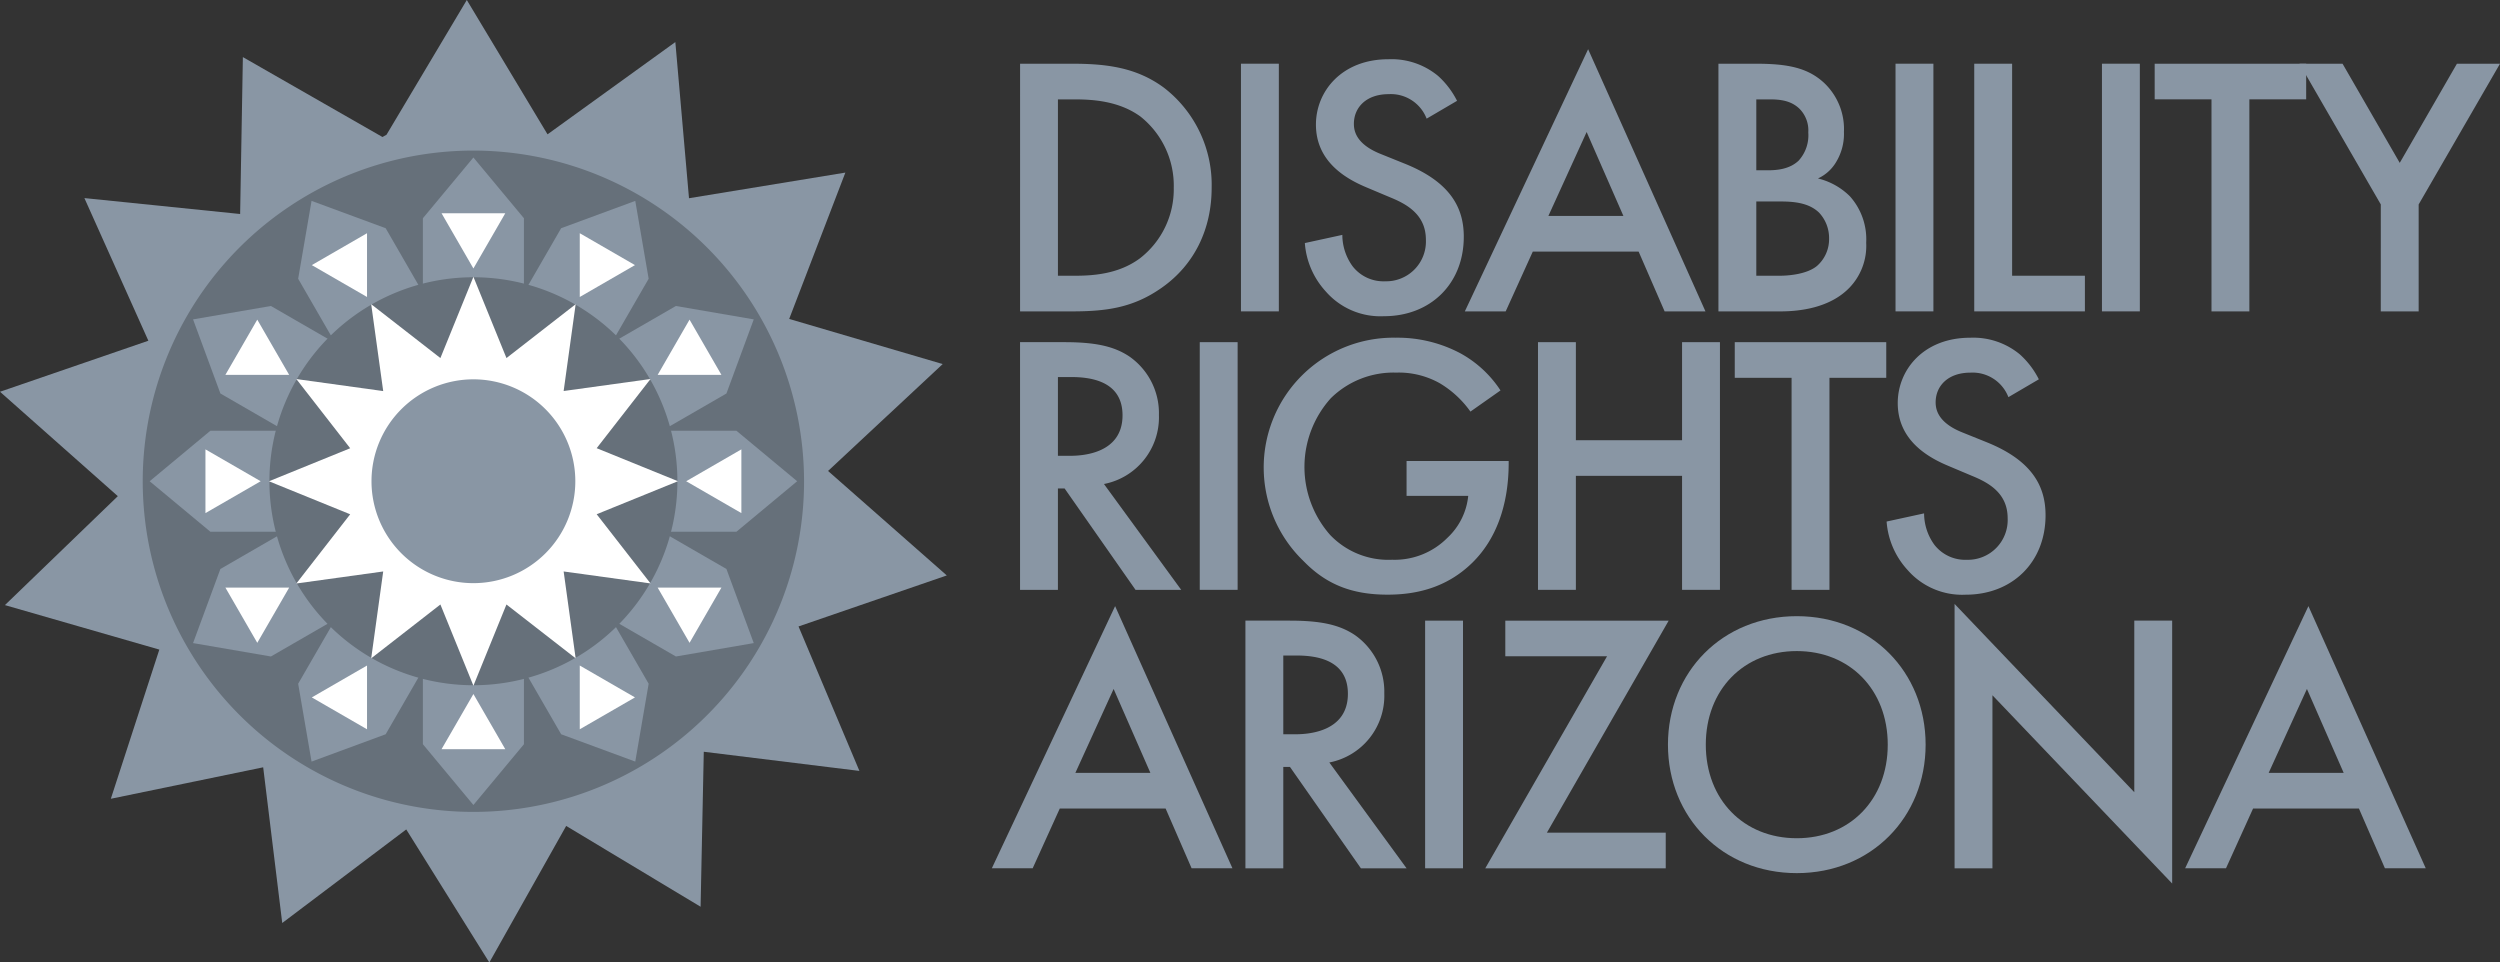 <svg xmlns="http://www.w3.org/2000/svg" xmlns:xlink="http://www.w3.org/1999/xlink" width="444.368" height="171.079" viewBox="0 0 444.368 171.079"><rect x="0" y="0" width="444.368" height="171.079" fill="#333333" stroke="none"/><defs><clipPath id="clip-path"><rect id="Rectangle_1202" data-name="Rectangle 1202" width="444.367" height="171.079" fill="none"></rect></clipPath></defs><g id="Group_1821" data-name="Group 1821" transform="translate(0)"><path id="Path_3000" data-name="Path 3000" d="M82.974,0,68.7,23.953l-.718.4L43.17,10.148l-.486,27.89L15,35.209,26.371,60.564,0,69.633,20.942,88.192.875,107.555l27.446,7.909L19.7,141.979l27.08-5.593,3.386,27.674,22.042-16.631,14.768,23.65,13.661-24.273,23.891,14.367.566-27.551,27.664,3.406L141.937,111.35l26.354-9.068L147.184,83.711l20.38-19-27.288-8.021,9.986-26.013-27.794,4.556L120.039,7.477l-22.718,16.4Z" transform="translate(0 0)" fill="#8996a4"></path><g id="Group_1820" data-name="Group 1820" transform="translate(0)"><g id="Group_1819" data-name="Group 1819" clip-path="url(#clip-path)"><path id="Path_3001" data-name="Path 3001" d="M101.564,45.138a58.775,58.775,0,1,0,58.774,58.774,58.841,58.841,0,0,0-58.774-58.774" transform="translate(-17.418 -18.374)" fill="#66707a"></path><path id="Path_3002" data-name="Path 3002" d="M144.729,58.013l-8.982-10.8-8.98,10.8V69.906h17.961Z" transform="translate(-51.601 -19.219)" fill="#8996a4"></path><path id="Path_3003" data-name="Path 3003" d="M138.024,73.743l-5.666-9.816H143.69Z" transform="translate(-53.877 -26.022)" fill="#fff"></path><path id="Path_3004" data-name="Path 3004" d="M104.934,65.077,91.76,60.217,89.379,74.059v0l5.946,10.3,15.555-8.983Z" transform="translate(-36.382 -24.512)" fill="#8996a4"></path><path id="Path_3005" data-name="Path 3005" d="M103.285,81.246,93.469,75.58l9.816-5.668Z" transform="translate(-38.047 -28.458)" fill="#fff"></path><path id="Path_3006" data-name="Path 3006" d="M71.712,91.726,57.873,94.107l4.859,13.174,10.3,5.947L82.01,97.672Z" transform="translate(-23.558 -37.338)" fill="#8996a4"></path><path id="Path_3007" data-name="Path 3007" d="M78.9,105.634H67.565l5.668-9.813Z" transform="translate(-27.503 -39.005)" fill="#fff"></path><path id="Path_3008" data-name="Path 3008" d="M55.665,129.115l-10.8,8.982,10.8,8.98H67.558V129.115Z" transform="translate(-18.264 -52.557)" fill="#8996a4"></path><path id="Path_3009" data-name="Path 3009" d="M71.4,140.371l-9.816,5.666V134.706Z" transform="translate(-25.066 -54.833)" fill="#fff"></path><path id="Path_3010" data-name="Path 3010" d="M62.73,166.48l-4.86,13.174,13.84,2.381,10.3-5.946-8.983-15.555Z" transform="translate(-23.556 -65.346)" fill="#8996a4"></path><path id="Path_3011" data-name="Path 3011" d="M78.9,176.151l-5.666,9.813-5.668-9.813Z" transform="translate(-27.503 -71.703)" fill="#fff"></path><path id="Path_3012" data-name="Path 3012" d="M89.379,197.893l2.38,13.839,13.175-4.859,5.947-10.3L95.325,187.6Z" transform="translate(-36.382 -76.362)" fill="#8996a4"></path><path id="Path_3013" data-name="Path 3013" d="M103.285,199.5v11.334l-9.816-5.666Z" transform="translate(-38.047 -81.206)" fill="#fff"></path><path id="Path_3014" data-name="Path 3014" d="M126.768,214.933l8.98,10.8,8.982-10.8V203.039H126.768Z" transform="translate(-51.602 -82.648)" fill="#8996a4"></path><path id="Path_3015" data-name="Path 3015" d="M138.024,208.041l5.666,9.812H132.358Z" transform="translate(-53.877 -84.684)" fill="#fff"></path><path id="Path_3016" data-name="Path 3016" d="M164.133,206.87l13.174,4.86,2.381-13.84-5.946-10.3-15.555,8.983Z" transform="translate(-64.391 -76.359)" fill="#8996a4"></path><path id="Path_3017" data-name="Path 3017" d="M173.8,199.5l9.813,5.668-9.813,5.666Z" transform="translate(-70.748 -81.206)" fill="#fff"></path><path id="Path_3018" data-name="Path 3018" d="M195.545,182.035l13.838-2.381-4.856-13.174h0l-10.3-5.947-8.978,15.556Z" transform="translate(-75.406 -65.346)" fill="#8996a4"></path><path id="Path_3019" data-name="Path 3019" d="M197.147,176.151h11.334l-5.666,9.813Z" transform="translate(-80.25 -71.703)" fill="#fff"></path><path id="Path_3020" data-name="Path 3020" d="M212.584,147.076l10.8-8.982-10.8-8.98H200.691v17.961Z" transform="translate(-81.692 -52.557)" fill="#8996a4"></path><path id="Path_3021" data-name="Path 3021" d="M205.693,140.371l9.812-5.666v11.331Z" transform="translate(-83.728 -54.833)" fill="#fff"></path><path id="Path_3022" data-name="Path 3022" d="M204.524,107.282l4.857-13.174-13.839-2.381-10.3,5.946,8.984,15.555Z" transform="translate(-75.404 -37.338)" fill="#8996a4"></path><path id="Path_3023" data-name="Path 3023" d="M197.147,105.633l5.668-9.816,5.666,9.816Z" transform="translate(-80.25 -39.003)" fill="#fff"></path><path id="Path_3024" data-name="Path 3024" d="M179.687,74.06l-2.381-13.839-13.174,4.857v0l-5.947,10.3,15.556,8.978Z" transform="translate(-64.39 -24.513)" fill="#8996a4"></path><path id="Path_3025" data-name="Path 3025" d="M173.8,81.246V69.912l9.813,5.668Z" transform="translate(-70.748 -28.458)" fill="#fff"></path><path id="Path_3026" data-name="Path 3026" d="M80.763,119.369a36.259,36.259,0,1,1,36.262,36.262,36.258,36.258,0,0,1-36.262-36.262" transform="translate(-32.875 -33.831)" fill="#66707a"></path><path id="Path_3027" data-name="Path 3027" d="M135.134,150.786l-12.3-9.57-5.871,14.44-5.869-14.44-12.3,9.57,2.134-15.44-15.439,2.138,9.57-12.3-14.439-5.87,14.439-5.87-9.57-12.3,15.439,2.138-2.134-15.44,12.3,9.57,5.869-14.44,5.873,14.44,12.3-9.57L133,103.272l15.443-2.138-9.573,12.3,14.444,5.87-14.444,5.87,9.573,12.3L133,135.346Z" transform="translate(-32.814 -33.77)" fill="#fff"></path><path id="Path_3028" data-name="Path 3028" d="M111.365,131.824a18.114,18.114,0,1,1,18.115,18.115,18.115,18.115,0,0,1-18.115-18.115" transform="translate(-45.332 -46.286)" fill="#8996a4"></path><path id="Path_3029" data-name="Path 3029" d="M315.021,19.1c6.139,0,11.484.66,16.369,4.289a21.794,21.794,0,0,1,8.448,17.756c0,7.326-3.036,13.661-8.844,17.754-5.148,3.631-9.966,4.224-16.1,4.224h-9.108V19.1Zm-2.508,37.687h2.9c3.3,0,7.855-.264,11.682-3.1a15.52,15.52,0,0,0,6.007-12.54,15.685,15.685,0,0,0-5.94-12.673c-3.828-2.773-8.515-3.036-11.749-3.036h-2.9Z" transform="translate(-124.47 -7.774)" fill="#8996a4"></path><rect id="Rectangle_1197" data-name="Rectangle 1197" width="6.733" height="44.023" transform="translate(220.577 11.323)" fill="#8996a4"></rect><path id="Path_3030" data-name="Path 3030" d="M412.8,28.321a6.814,6.814,0,0,0-6.732-4.356c-4.092,0-6.2,2.441-6.2,5.28,0,1.32.462,3.631,4.751,5.346l4.423,1.783c8.118,3.3,10.361,7.92,10.361,12.936,0,8.382-5.939,14.124-14.19,14.124a12.88,12.88,0,0,1-10.362-4.422,14.247,14.247,0,0,1-3.7-8.58l6.665-1.452a9.508,9.508,0,0,0,1.848,5.61,6.948,6.948,0,0,0,5.743,2.64,7.073,7.073,0,0,0,7.26-7.393c0-4.488-3.431-6.336-6.336-7.524L402.1,40.532c-3.629-1.519-8.977-4.555-8.977-11.155,0-5.94,4.621-11.616,12.87-11.616a12.981,12.981,0,0,1,8.845,2.969,15,15,0,0,1,3.366,4.422Z" transform="translate(-159.219 -7.23)" fill="#8996a4"></path><path id="Path_3031" data-name="Path 3031" d="M470.006,50.726H451.195l-4.818,10.627h-7.26l21.913-46.6,20.856,46.6h-7.26l-4.621-10.627M467.3,44.39l-6.534-14.916-6.8,14.916Z" transform="translate(-178.745 -6.007)" fill="#8996a4"></path><path id="Path_3032" data-name="Path 3032" d="M521.8,19.1c5.676,0,9.241.725,12.144,3.432a11.292,11.292,0,0,1,3.5,8.712,9.594,9.594,0,0,1-1.32,5.214,7.3,7.3,0,0,1-3.3,3.036,12.087,12.087,0,0,1,5.677,3.168,11.46,11.46,0,0,1,2.9,8.25,10.737,10.737,0,0,1-2.9,7.92c-3.5,3.7-8.977,4.291-12.342,4.291H515.135V19.1Zm.066,18.942h2.046c1.65,0,3.894-.2,5.479-1.716a6.681,6.681,0,0,0,1.715-5.016,5.438,5.438,0,0,0-1.584-4.224c-1.517-1.452-3.431-1.65-5.345-1.65h-2.31Zm0,18.745h4.091c1.915,0,4.95-.33,6.667-1.717a6.313,6.313,0,0,0,2.179-4.884,6.6,6.6,0,0,0-1.783-4.62c-1.848-1.783-4.554-1.98-6.93-1.98h-4.224Z" transform="translate(-209.689 -7.774)" fill="#8996a4"></path><rect id="Rectangle_1198" data-name="Rectangle 1198" width="6.733" height="44.023" transform="translate(336.925 11.323)" fill="#8996a4"></rect><path id="Path_3033" data-name="Path 3033" d="M598.552,19.1V56.784h12.937V63.12H591.82V19.1Z" transform="translate(-240.904 -7.774)" fill="#8996a4"></path><rect id="Rectangle_1199" data-name="Rectangle 1199" width="6.733" height="44.023" transform="translate(373.617 11.323)" fill="#8996a4"></rect><path id="Path_3034" data-name="Path 3034" d="M662.74,25.433V63.12h-6.732V25.433h-10.1V19.1h26.929v6.336Z" transform="translate(-262.921 -7.774)" fill="#8996a4"></path><path id="Path_3035" data-name="Path 3035" d="M703.771,44.111,689.316,19.1h7.656l10.165,17.622L717.3,19.1h7.656L710.5,44.111V63.12h-6.733Z" transform="translate(-280.59 -7.773)" fill="#8996a4"></path><path id="Path_3036" data-name="Path 3036" d="M313.635,102.571c5.346,0,8.778.66,11.616,2.574a12.282,12.282,0,0,1,5.214,10.362,12.073,12.073,0,0,1-9.769,12.276l13.729,18.811h-8.119L313.7,128.576h-1.188v18.018h-6.732V102.571Zm-1.122,20.2h2.112c1.848,0,9.372-.2,9.372-7.2,0-6.2-5.874-6.8-9.174-6.8h-2.31Z" transform="translate(-124.47 -41.752)" fill="#8996a4"></path><rect id="Rectangle_1200" data-name="Rectangle 1200" width="6.732" height="44.023" transform="translate(213.252 60.819)" fill="#8996a4"></rect><path id="Path_3037" data-name="Path 3037" d="M404.565,123.147h18.151v.329c0,7.524-2.244,13.663-6.534,17.821-4.554,4.422-9.967,5.61-14.983,5.61-6.4,0-10.956-1.848-14.982-6.006a23.073,23.073,0,0,1,16.435-39.667,23.819,23.819,0,0,1,11.484,2.772,19.991,19.991,0,0,1,7.127,6.6l-5.345,3.762a17.944,17.944,0,0,0-5.412-5.017,14.839,14.839,0,0,0-7.789-1.913,15.882,15.882,0,0,0-11.616,4.553,18.272,18.272,0,0,0-.132,24.289,14.3,14.3,0,0,0,11.022,4.422,13.225,13.225,0,0,0,9.835-3.9,11.8,11.8,0,0,0,3.7-7.458H404.565Z" transform="translate(-154.552 -41.208)" fill="#8996a4"></path><path id="Path_3038" data-name="Path 3038" d="M467.776,120h18.876V102.571h6.733v44.023h-6.733V126.331H467.776v20.263h-6.733V102.571h6.733Z" transform="translate(-187.67 -41.752)" fill="#8996a4"></path><path id="Path_3039" data-name="Path 3039" d="M536.861,108.908v37.687h-6.732V108.908h-10.1v-6.336h26.929v6.336Z" transform="translate(-211.681 -41.752)" fill="#8996a4"></path><path id="Path_3040" data-name="Path 3040" d="M587.2,111.8a6.817,6.817,0,0,0-6.733-4.356c-4.092,0-6.2,2.441-6.2,5.28,0,1.32.462,3.631,4.751,5.346l4.423,1.783c8.118,3.3,10.362,7.92,10.362,12.936,0,8.382-5.94,14.124-14.19,14.124a12.882,12.882,0,0,1-10.362-4.422,14.247,14.247,0,0,1-3.7-8.58l6.665-1.452a9.508,9.508,0,0,0,1.848,5.61,6.947,6.947,0,0,0,5.743,2.64,7.073,7.073,0,0,0,7.26-7.393c0-4.488-3.431-6.336-6.336-7.524l-4.224-1.782c-3.629-1.519-8.977-4.554-8.977-11.155,0-5.94,4.621-11.616,12.87-11.616a12.985,12.985,0,0,1,8.845,2.969,14.994,14.994,0,0,1,3.366,4.422Z" transform="translate(-230.212 -41.208)" fill="#8996a4"></path><path id="Path_3041" data-name="Path 3041" d="M328.21,217.677H309.4L304.581,228.3h-7.26l21.913-46.6,20.856,46.6h-7.26Zm-2.706-6.336-6.535-14.916-6.8,14.916Z" transform="translate(-121.026 -73.965)" fill="#8996a4"></path><path id="Path_3042" data-name="Path 3042" d="M381.194,186.048c5.346,0,8.777.66,11.616,2.574a12.281,12.281,0,0,1,5.214,10.362,12.074,12.074,0,0,1-9.769,12.276l13.73,18.811h-8.118L381.26,212.053h-1.188v18.018h-6.732V186.048Zm-1.123,20.2h2.112c1.848,0,9.372-.2,9.372-7.2,0-6.2-5.874-6.8-9.174-6.8h-2.31Z" transform="translate(-151.97 -75.732)" fill="#8996a4"></path><rect id="Rectangle_1201" data-name="Rectangle 1201" width="6.732" height="44.023" transform="translate(253.311 110.316)" fill="#8996a4"></rect><path id="Path_3043" data-name="Path 3043" d="M456.195,223.735h21.121v6.336H445.239l21.648-37.687H448.8v-6.336h29.042Z" transform="translate(-181.237 -75.732)" fill="#8996a4"></path><path id="Path_3044" data-name="Path 3044" d="M545.8,207.548c0,12.937-9.7,22.836-22.9,22.836s-22.9-9.9-22.9-22.836,9.7-22.837,22.9-22.837,22.9,9.9,22.9,22.837m-6.732,0c0-9.769-6.732-16.633-16.17-16.633s-16.171,6.863-16.171,16.633,6.732,16.633,16.171,16.633,16.17-6.865,16.17-16.633" transform="translate(-203.526 -75.188)" fill="#8996a4"></path><path id="Path_3045" data-name="Path 3045" d="M585.923,228.031V181.038L617.867,214.5V184.008H624.6v46.729l-31.945-33.463v30.757Z" transform="translate(-238.503 -73.692)" fill="#8996a4"></path><path id="Path_3046" data-name="Path 3046" d="M685.926,217.677H667.115L662.3,228.3h-7.261l21.912-46.6,20.857,46.6h-7.26Zm-2.706-6.336-6.534-14.916-6.8,14.916Z" transform="translate(-266.636 -73.965)" fill="#8996a4"></path></g></g></g></svg>